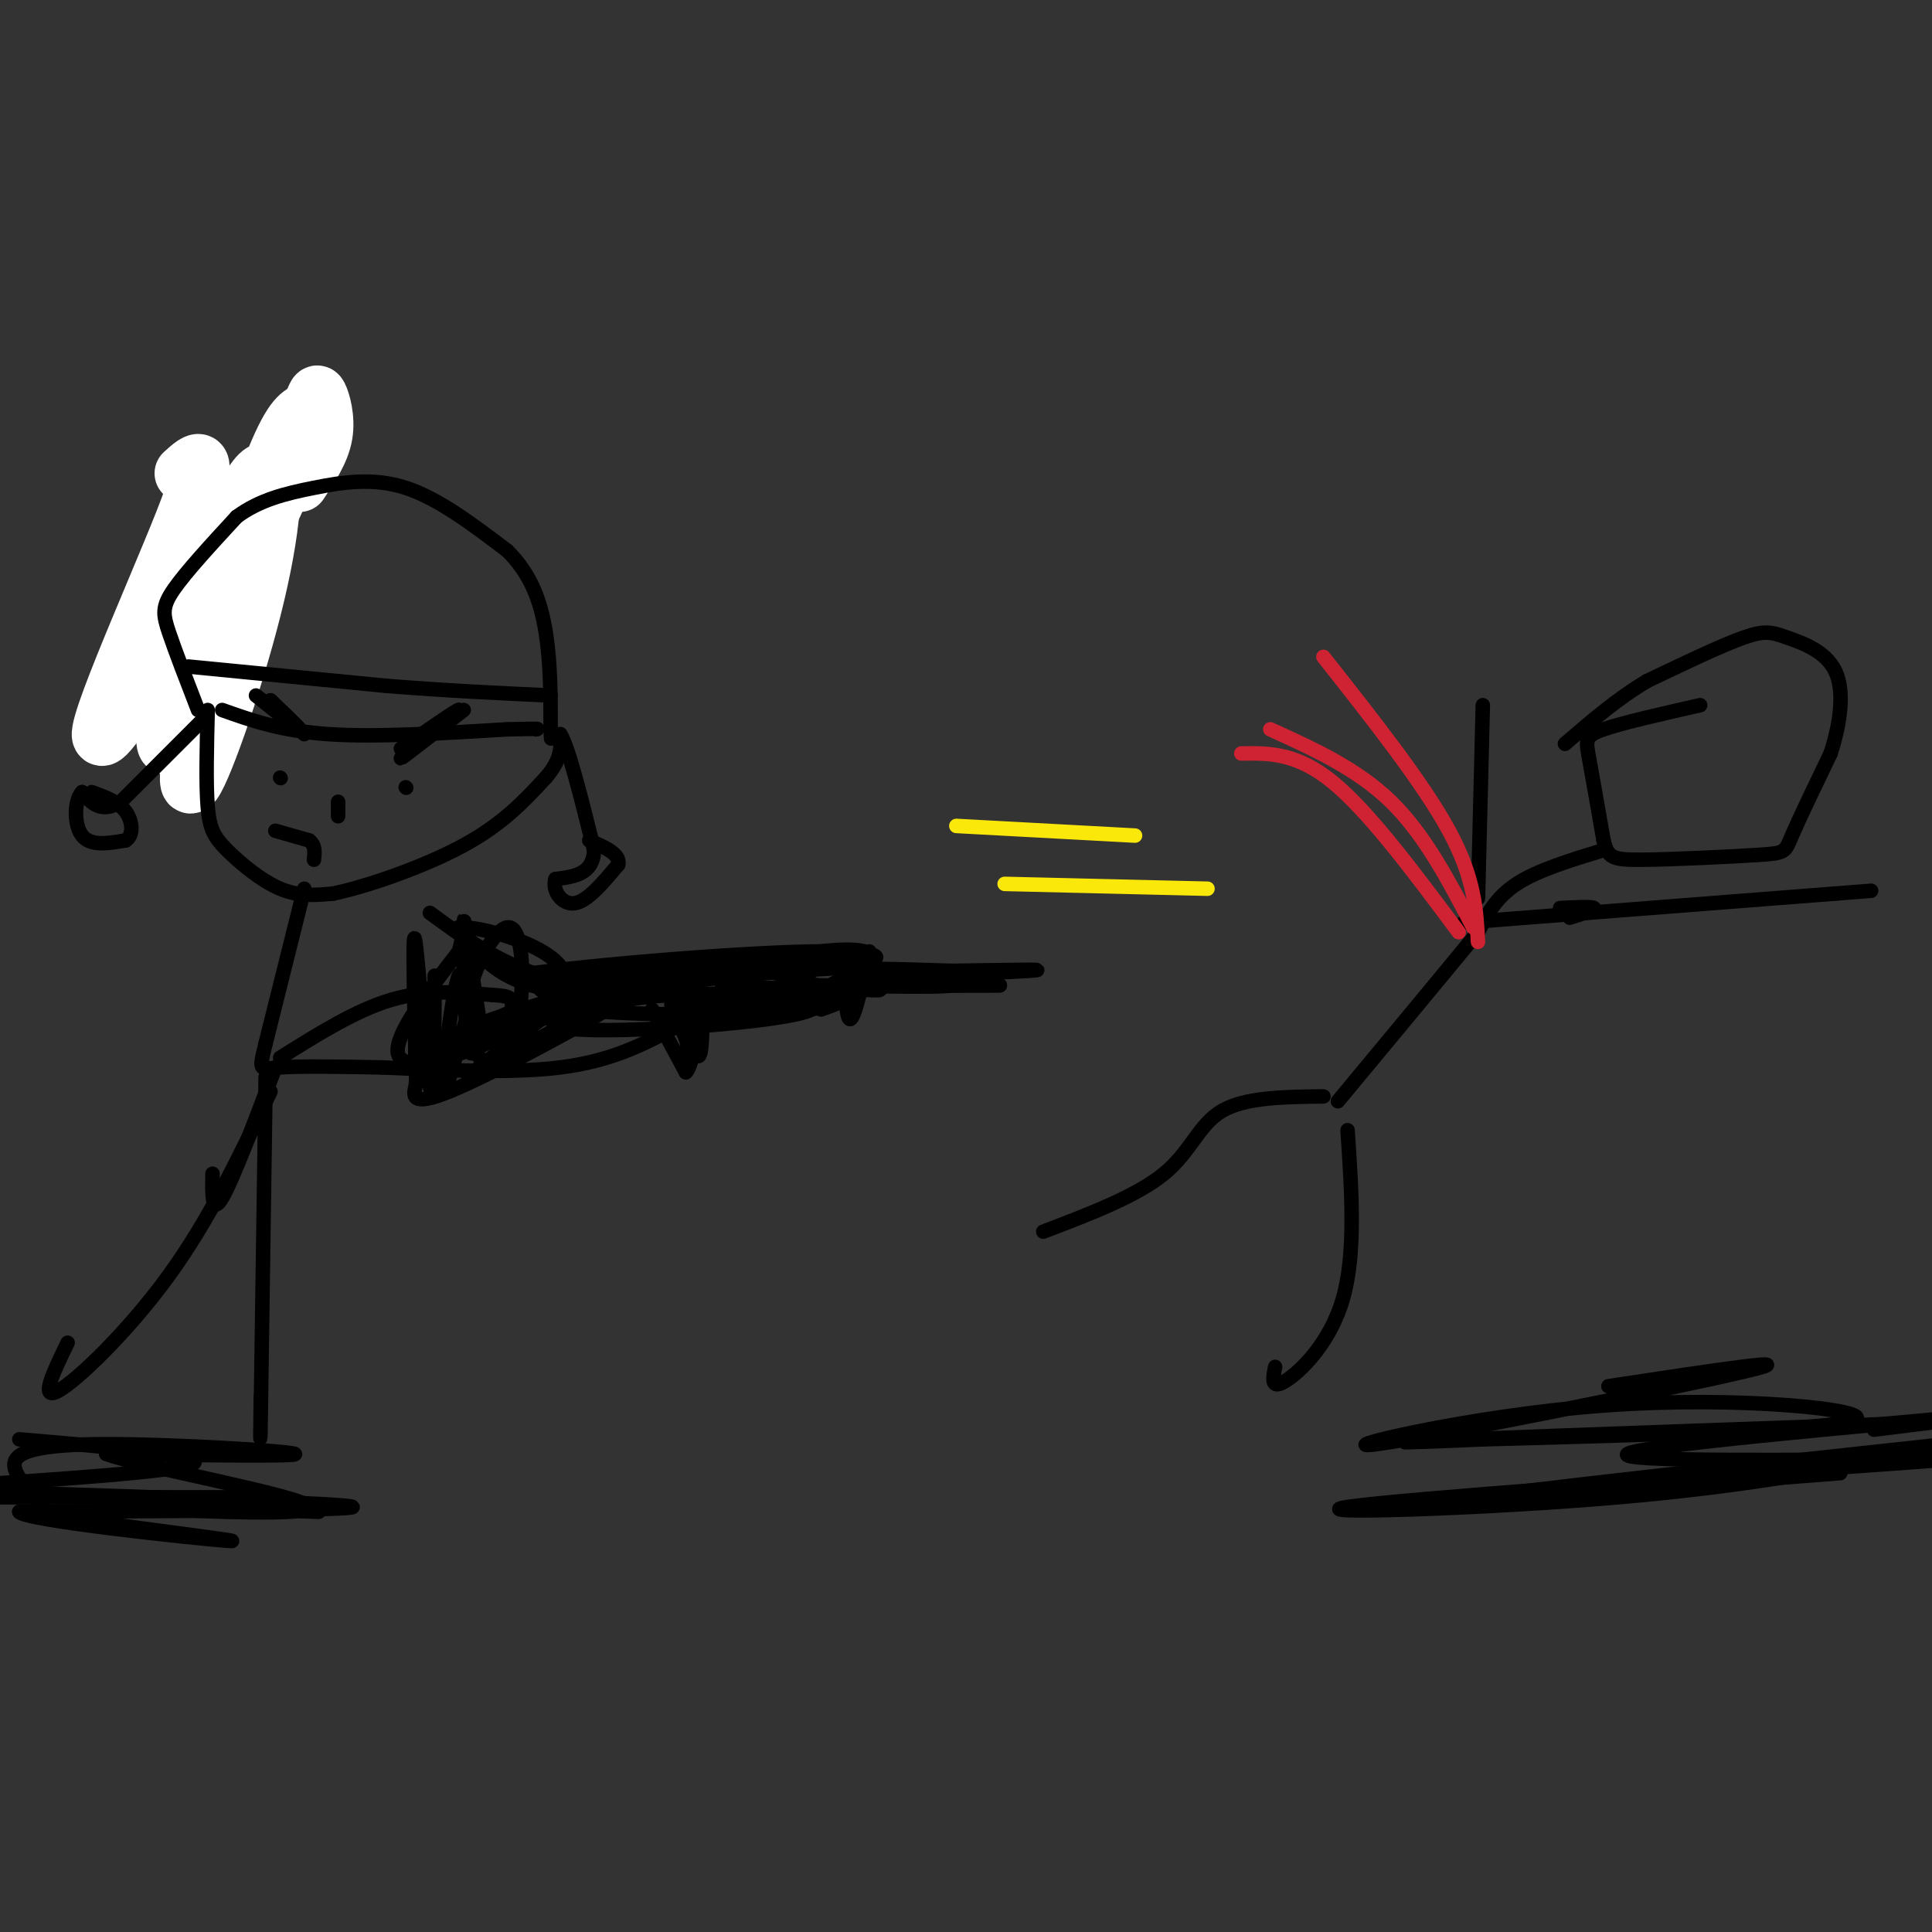 <svg viewBox='0 0 400 400' version='1.1' xmlns='http://www.w3.org/2000/svg' xmlns:xlink='http://www.w3.org/1999/xlink'><rect x="0" y="0" width="400" height="400" fill="#333333" stroke="none"/><g fill='none' stroke='#2d63af' stroke-width='6' stroke-linecap='round' stroke-linejoin='round'><path d='M39,140c-0.833,-6.750 -1.667,-13.500 0,-19c1.667,-5.500 5.833,-9.750 10,-14'/><path d='M49,107c4.000,-3.833 9.000,-6.417 14,-9'/></g>
<g fill='none' stroke='#ffffff' stroke-width='12' stroke-linecap='round' stroke-linejoin='round'><path d='M38,98c3.063,-2.773 6.126,-5.547 0,10c-6.126,15.547 -21.442,49.414 -16,44c5.442,-5.414 31.643,-50.108 36,-56c4.357,-5.892 -13.131,27.019 -20,38c-6.869,10.981 -3.119,0.033 3,-11c6.119,-11.033 14.605,-22.152 17,-24c2.395,-1.848 -1.303,5.576 -5,13'/><path d='M53,112c-4.573,11.961 -13.506,35.362 -17,41c-3.494,5.638 -1.548,-6.488 3,-21c4.548,-14.512 11.699,-31.411 15,-34c3.301,-2.589 2.752,9.132 -1,25c-3.752,15.868 -10.707,35.882 -13,39c-2.293,3.118 0.075,-10.661 4,-26c3.925,-15.339 9.407,-32.240 13,-41c3.593,-8.760 5.296,-9.380 7,-10'/><path d='M64,85c1.417,-2.583 1.458,-4.042 2,-3c0.542,1.042 1.583,4.583 1,8c-0.583,3.417 -2.792,6.708 -5,10'/></g>
<g fill='none' stroke='#000000' stroke-width='3' stroke-linecap='round' stroke-linejoin='round'><path d='M41,147c-2.356,-6.089 -4.711,-12.178 -6,-16c-1.289,-3.822 -1.511,-5.378 1,-9c2.511,-3.622 7.756,-9.311 13,-15'/><path d='M49,107c4.750,-3.524 10.125,-4.833 16,-6c5.875,-1.167 12.250,-2.190 19,0c6.750,2.190 13.875,7.595 21,13'/><path d='M105,114c5.000,4.911 7.000,10.689 8,17c1.000,6.311 1.000,13.156 1,20'/><path d='M114,151c0.167,3.333 0.083,1.667 0,0'/><path d='M46,147c6.083,2.167 12.167,4.333 22,5c9.833,0.667 23.417,-0.167 37,-1'/><path d='M105,151c7.167,-0.167 6.583,-0.083 6,0'/><path d='M39,138c0.000,0.000 41.000,4.000 41,4'/><path d='M80,142c12.500,1.000 23.250,1.500 34,2'/><path d='M43,147c-0.190,7.667 -0.381,15.333 0,20c0.381,4.667 1.333,6.333 4,9c2.667,2.667 7.048,6.333 11,8c3.952,1.667 7.476,1.333 11,1'/><path d='M69,185c6.956,-1.444 18.844,-5.556 27,-10c8.156,-4.444 12.578,-9.222 17,-14'/><path d='M113,161c3.333,-3.833 3.167,-6.417 3,-9'/><path d='M116,152c1.667,2.500 4.333,13.250 7,24'/><path d='M123,176c-0.167,5.000 -4.083,5.500 -8,6'/><path d='M115,182c-0.756,2.400 1.356,5.400 4,5c2.644,-0.400 5.822,-4.200 9,-8'/><path d='M128,179c0.500,-2.167 -2.750,-3.583 -6,-5'/><path d='M42,149c0.000,0.000 -17.000,17.000 -17,17'/><path d='M25,166c-4.167,2.500 -6.083,0.250 -8,-2'/><path d='M17,164c-1.644,1.644 -1.756,6.756 0,9c1.756,2.244 5.378,1.622 9,1'/><path d='M26,174c1.711,-1.000 1.489,-4.000 0,-6c-1.489,-2.000 -4.244,-3.000 -7,-4'/><path d='M53,144c4.250,3.417 8.500,6.833 9,7c0.500,0.167 -2.750,-2.917 -6,-6'/><path d='M56,145c0.167,0.167 3.583,3.583 7,7'/><path d='M96,147c-6.417,5.000 -12.833,10.000 -13,10c-0.167,0.000 5.917,-5.000 12,-10'/><path d='M95,147c0.000,-0.333 -6.000,3.833 -12,8'/><path d='M58,161c0.000,0.000 0.100,0.100 0.1,0.1'/><path d='M84,163c0.000,0.000 0.100,0.100 0.1,0.1'/><path d='M70,166c0.000,0.000 0.000,3.000 0,3'/><path d='M57,172c0.000,0.000 7.000,2.000 7,2'/><path d='M64,174c1.333,1.000 1.167,2.500 1,4'/><path d='M63,184c0.000,0.000 -8.000,32.000 -8,32'/><path d='M55,216c-1.511,6.089 -1.289,5.311 3,5c4.289,-0.311 12.644,-0.156 21,0'/><path d='M79,221c10.378,0.400 25.822,1.400 37,0c11.178,-1.400 18.089,-5.200 25,-9'/><path d='M58,219c7.833,-4.917 15.667,-9.833 23,-12c7.333,-2.167 14.167,-1.583 21,-1'/><path d='M102,206c4.167,0.167 4.083,1.083 4,2'/><path d='M57,221c-4.417,11.667 -8.833,23.333 -11,27c-2.167,3.667 -2.083,-0.667 -2,-5'/><path d='M56,226c-6.267,13.156 -12.533,26.311 -21,38c-8.467,11.689 -19.133,21.911 -23,24c-3.867,2.089 -0.933,-3.956 2,-10'/><path d='M55,223c-0.417,29.000 -0.833,58.000 -1,69c-0.167,11.000 -0.083,4.000 0,-3'/><path d='M90,202c-0.089,13.556 -0.178,27.111 -1,23c-0.822,-4.111 -2.378,-25.889 -3,-30c-0.622,-4.111 -0.311,9.444 0,23'/><path d='M86,218c0.093,4.821 0.324,5.375 0,7c-0.324,1.625 -1.203,4.322 7,1c8.203,-3.322 25.486,-12.663 31,-16c5.514,-3.337 -0.743,-0.668 -7,2'/><path d='M117,212c-6.929,3.798 -20.750,12.292 -20,11c0.750,-1.292 16.071,-12.369 21,-17c4.929,-4.631 -0.536,-2.815 -6,-1'/><path d='M89,189c6.893,5.054 13.786,10.107 23,13c9.214,2.893 20.750,3.625 20,4c-0.750,0.375 -13.786,0.393 -22,-2c-8.214,-2.393 -11.607,-7.196 -15,-12'/><path d='M95,192c4.679,-0.369 23.875,4.708 22,12c-1.875,7.292 -24.821,16.798 -32,16c-7.179,-0.798 1.411,-11.899 10,-23'/><path d='M95,197c1.684,-6.049 0.895,-9.673 1,-3c0.105,6.673 1.105,23.643 1,23c-0.105,-0.643 -1.316,-18.898 -1,-22c0.316,-3.102 2.158,8.949 4,21'/><path d='M100,216c-0.487,2.271 -3.704,-2.551 -3,-9c0.704,-6.449 5.330,-14.527 8,-15c2.670,-0.473 3.386,6.657 3,13c-0.386,6.343 -1.873,11.900 -4,14c-2.127,2.100 -4.893,0.743 -6,-2c-1.107,-2.743 -0.553,-6.871 0,-11'/><path d='M98,206c-1.520,4.265 -5.319,20.427 -6,19c-0.681,-1.427 1.756,-20.444 3,-23c1.244,-2.556 1.297,11.350 2,15c0.703,3.650 2.058,-2.957 6,-6c3.942,-3.043 10.471,-2.521 17,-2'/><path d='M120,209c-4.668,1.423 -24.839,5.981 -25,5c-0.161,-0.981 19.689,-7.500 35,-11c15.311,-3.500 26.084,-3.981 25,-3c-1.084,0.981 -14.024,3.423 -24,4c-9.976,0.577 -16.988,-0.712 -24,-2'/><path d='M107,202c9.030,-1.633 43.606,-4.716 61,-5c17.394,-0.284 17.606,2.231 2,3c-15.606,0.769 -47.030,-0.209 -50,1c-2.970,1.209 22.515,4.604 48,8'/><path d='M168,209c-4.480,2.611 -39.679,5.139 -50,4c-10.321,-1.139 4.237,-5.943 21,-7c16.763,-1.057 35.730,1.634 29,3c-6.730,1.366 -39.158,1.406 -47,0c-7.842,-1.406 8.902,-4.259 23,-6c14.098,-1.741 25.549,-2.371 37,-3'/><path d='M181,200c-0.619,-0.571 -20.667,-0.500 -25,0c-4.333,0.500 7.048,1.429 11,3c3.952,1.571 0.476,3.786 -3,6'/><path d='M164,209c3.132,-0.008 12.464,-3.027 9,-4c-3.464,-0.973 -19.722,0.100 -23,-1c-3.278,-1.100 6.425,-4.373 14,-6c7.575,-1.627 13.021,-1.608 15,-1c1.979,0.608 0.489,1.804 -1,3'/><path d='M178,200c-2.778,2.244 -9.222,6.356 -16,8c-6.778,1.644 -13.889,0.822 -21,0'/><path d='M135,209c0.000,0.000 7.000,13.000 7,13'/><path d='M142,222c1.726,-1.524 2.542,-11.833 3,-13c0.458,-1.167 0.560,6.810 0,9c-0.560,2.190 -1.780,-1.405 -3,-5'/><path d='M142,213c-1.267,-2.200 -2.933,-5.200 -3,-5c-0.067,0.200 1.467,3.600 3,7'/><path d='M142,215c0.500,1.667 0.250,2.333 0,3'/><path d='M180,197c-1.556,7.000 -3.111,14.000 -4,14c-0.889,0.000 -1.111,-7.000 -1,-9c0.111,-2.000 0.556,1.000 1,4'/><path d='M176,206c-0.833,1.167 -3.417,2.083 -6,3'/><path d='M176,203c3.583,0.917 7.167,1.833 6,2c-1.167,0.167 -7.083,-0.417 -13,-1'/><path d='M169,204c5.607,0.024 26.125,0.583 28,0c1.875,-0.583 -14.893,-2.310 -18,-3c-3.107,-0.690 7.446,-0.345 18,0'/><path d='M197,201c9.024,-0.119 22.583,-0.417 16,0c-6.583,0.417 -33.310,1.548 -38,2c-4.690,0.452 12.655,0.226 30,0'/><path d='M205,203c1.000,0.167 -11.500,0.583 -24,1'/><path d='M181,204c0.333,0.167 13.167,0.083 26,0'/><path d='M207,204c-0.844,0.000 -15.956,0.000 -21,0c-5.044,0.000 -0.022,0.000 5,0'/><path d='M352,146c-8.044,1.822 -16.089,3.644 -20,5c-3.911,1.356 -3.689,2.244 -3,6c0.689,3.756 1.844,10.378 3,17'/><path d='M332,174c0.907,3.587 1.676,4.054 8,4c6.324,-0.054 18.203,-0.630 24,-1c5.797,-0.370 5.514,-0.534 7,-4c1.486,-3.466 4.743,-10.233 8,-17'/><path d='M379,156c1.990,-6.085 2.967,-12.796 1,-17c-1.967,-4.204 -6.876,-5.901 -10,-7c-3.124,-1.099 -4.464,-1.600 -9,0c-4.536,1.600 -12.268,5.300 -20,9'/><path d='M341,141c-6.167,3.667 -11.583,8.333 -17,13'/><path d='M332,176c-6.833,2.083 -13.667,4.167 -18,7c-4.333,2.833 -6.167,6.417 -8,10'/><path d='M306,193c-6.167,7.500 -17.583,21.250 -29,35'/><path d='M323,188c3.333,-0.167 6.667,-0.333 7,0c0.333,0.333 -2.333,1.167 -5,2'/><path d='M303,191c0.000,0.000 77.000,-6.000 77,-6'/><path d='M380,185c12.833,-1.000 6.417,-0.500 0,0'/><path d='M306,186c0.000,0.000 1.000,-40.000 1,-40'/><path d='M279,234c0.867,12.822 1.733,25.644 -1,35c-2.733,9.356 -9.067,15.244 -12,17c-2.933,1.756 -2.467,-0.622 -2,-3'/><path d='M274,227c-8.089,0.089 -16.178,0.178 -21,3c-4.822,2.822 -6.378,8.378 -12,13c-5.622,4.622 -15.311,8.311 -25,12'/><path d='M333,287c21.327,-3.226 42.654,-6.453 28,-3c-14.654,3.453 -65.289,13.585 -76,15c-10.711,1.415 18.501,-5.888 47,-8c28.499,-2.112 56.285,0.968 52,3c-4.285,2.032 -40.643,3.016 -77,4'/><path d='M307,298c-17.800,0.800 -23.800,0.800 -4,0c19.800,-0.800 65.400,-2.400 111,-4'/><path d='M381,305c-39.583,3.083 -79.167,6.167 -74,5c5.167,-1.167 55.083,-6.583 105,-12'/><path d='M401,300c-18.822,3.778 -37.644,7.556 -66,10c-28.356,2.444 -66.244,3.556 -56,2c10.244,-1.556 68.622,-5.778 127,-10'/><path d='M405,302c-35.333,0.333 -70.667,0.667 -68,-1c2.667,-1.667 43.333,-5.333 84,-9'/><path d='M404,294c0.000,0.000 -16.000,2.000 -16,2'/><path d='M4,298c19.500,1.667 39.000,3.333 36,5c-3.000,1.667 -28.500,3.333 -54,5'/><path d='M-1,310c28.750,0.000 57.500,0.000 56,0c-1.500,0.000 -33.250,0.000 -65,0'/><path d='M2,309c35.333,1.167 70.667,2.333 71,3c0.333,0.667 -34.333,0.833 -69,1'/><path d='M4,313c0.615,1.721 36.653,5.523 43,6c6.347,0.477 -16.996,-2.373 -28,-4c-11.004,-1.627 -9.670,-2.033 -11,-4c-1.330,-1.967 -5.326,-5.496 -5,-8c0.326,-2.504 4.972,-3.982 19,-4c14.028,-0.018 37.436,1.423 39,2c1.564,0.577 -18.718,0.288 -39,0'/><path d='M22,301c6.131,2.500 40.958,8.750 42,11c1.042,2.250 -31.702,0.500 -37,0c-5.298,-0.500 16.851,0.250 39,1'/></g>
<g fill='none' stroke='#cf2233' stroke-width='3' stroke-linecap='round' stroke-linejoin='round'><path d='M306,195c-0.333,-6.583 -0.667,-13.167 -6,-23c-5.333,-9.833 -15.667,-22.917 -26,-36'/><path d='M305,192c-5.000,-9.583 -10.000,-19.167 -17,-26c-7.000,-6.833 -16.000,-10.917 -25,-15'/><path d='M302,193c-9.250,-12.417 -18.500,-24.833 -26,-31c-7.500,-6.167 -13.250,-6.083 -19,-6'/></g>
<g fill='none' stroke='#fae80b' stroke-width='3' stroke-linecap='round' stroke-linejoin='round'><path d='M198,171c0.000,0.000 37.000,2.000 37,2'/><path d='M208,183c0.000,0.000 42.000,1.000 42,1'/></g>
</svg>